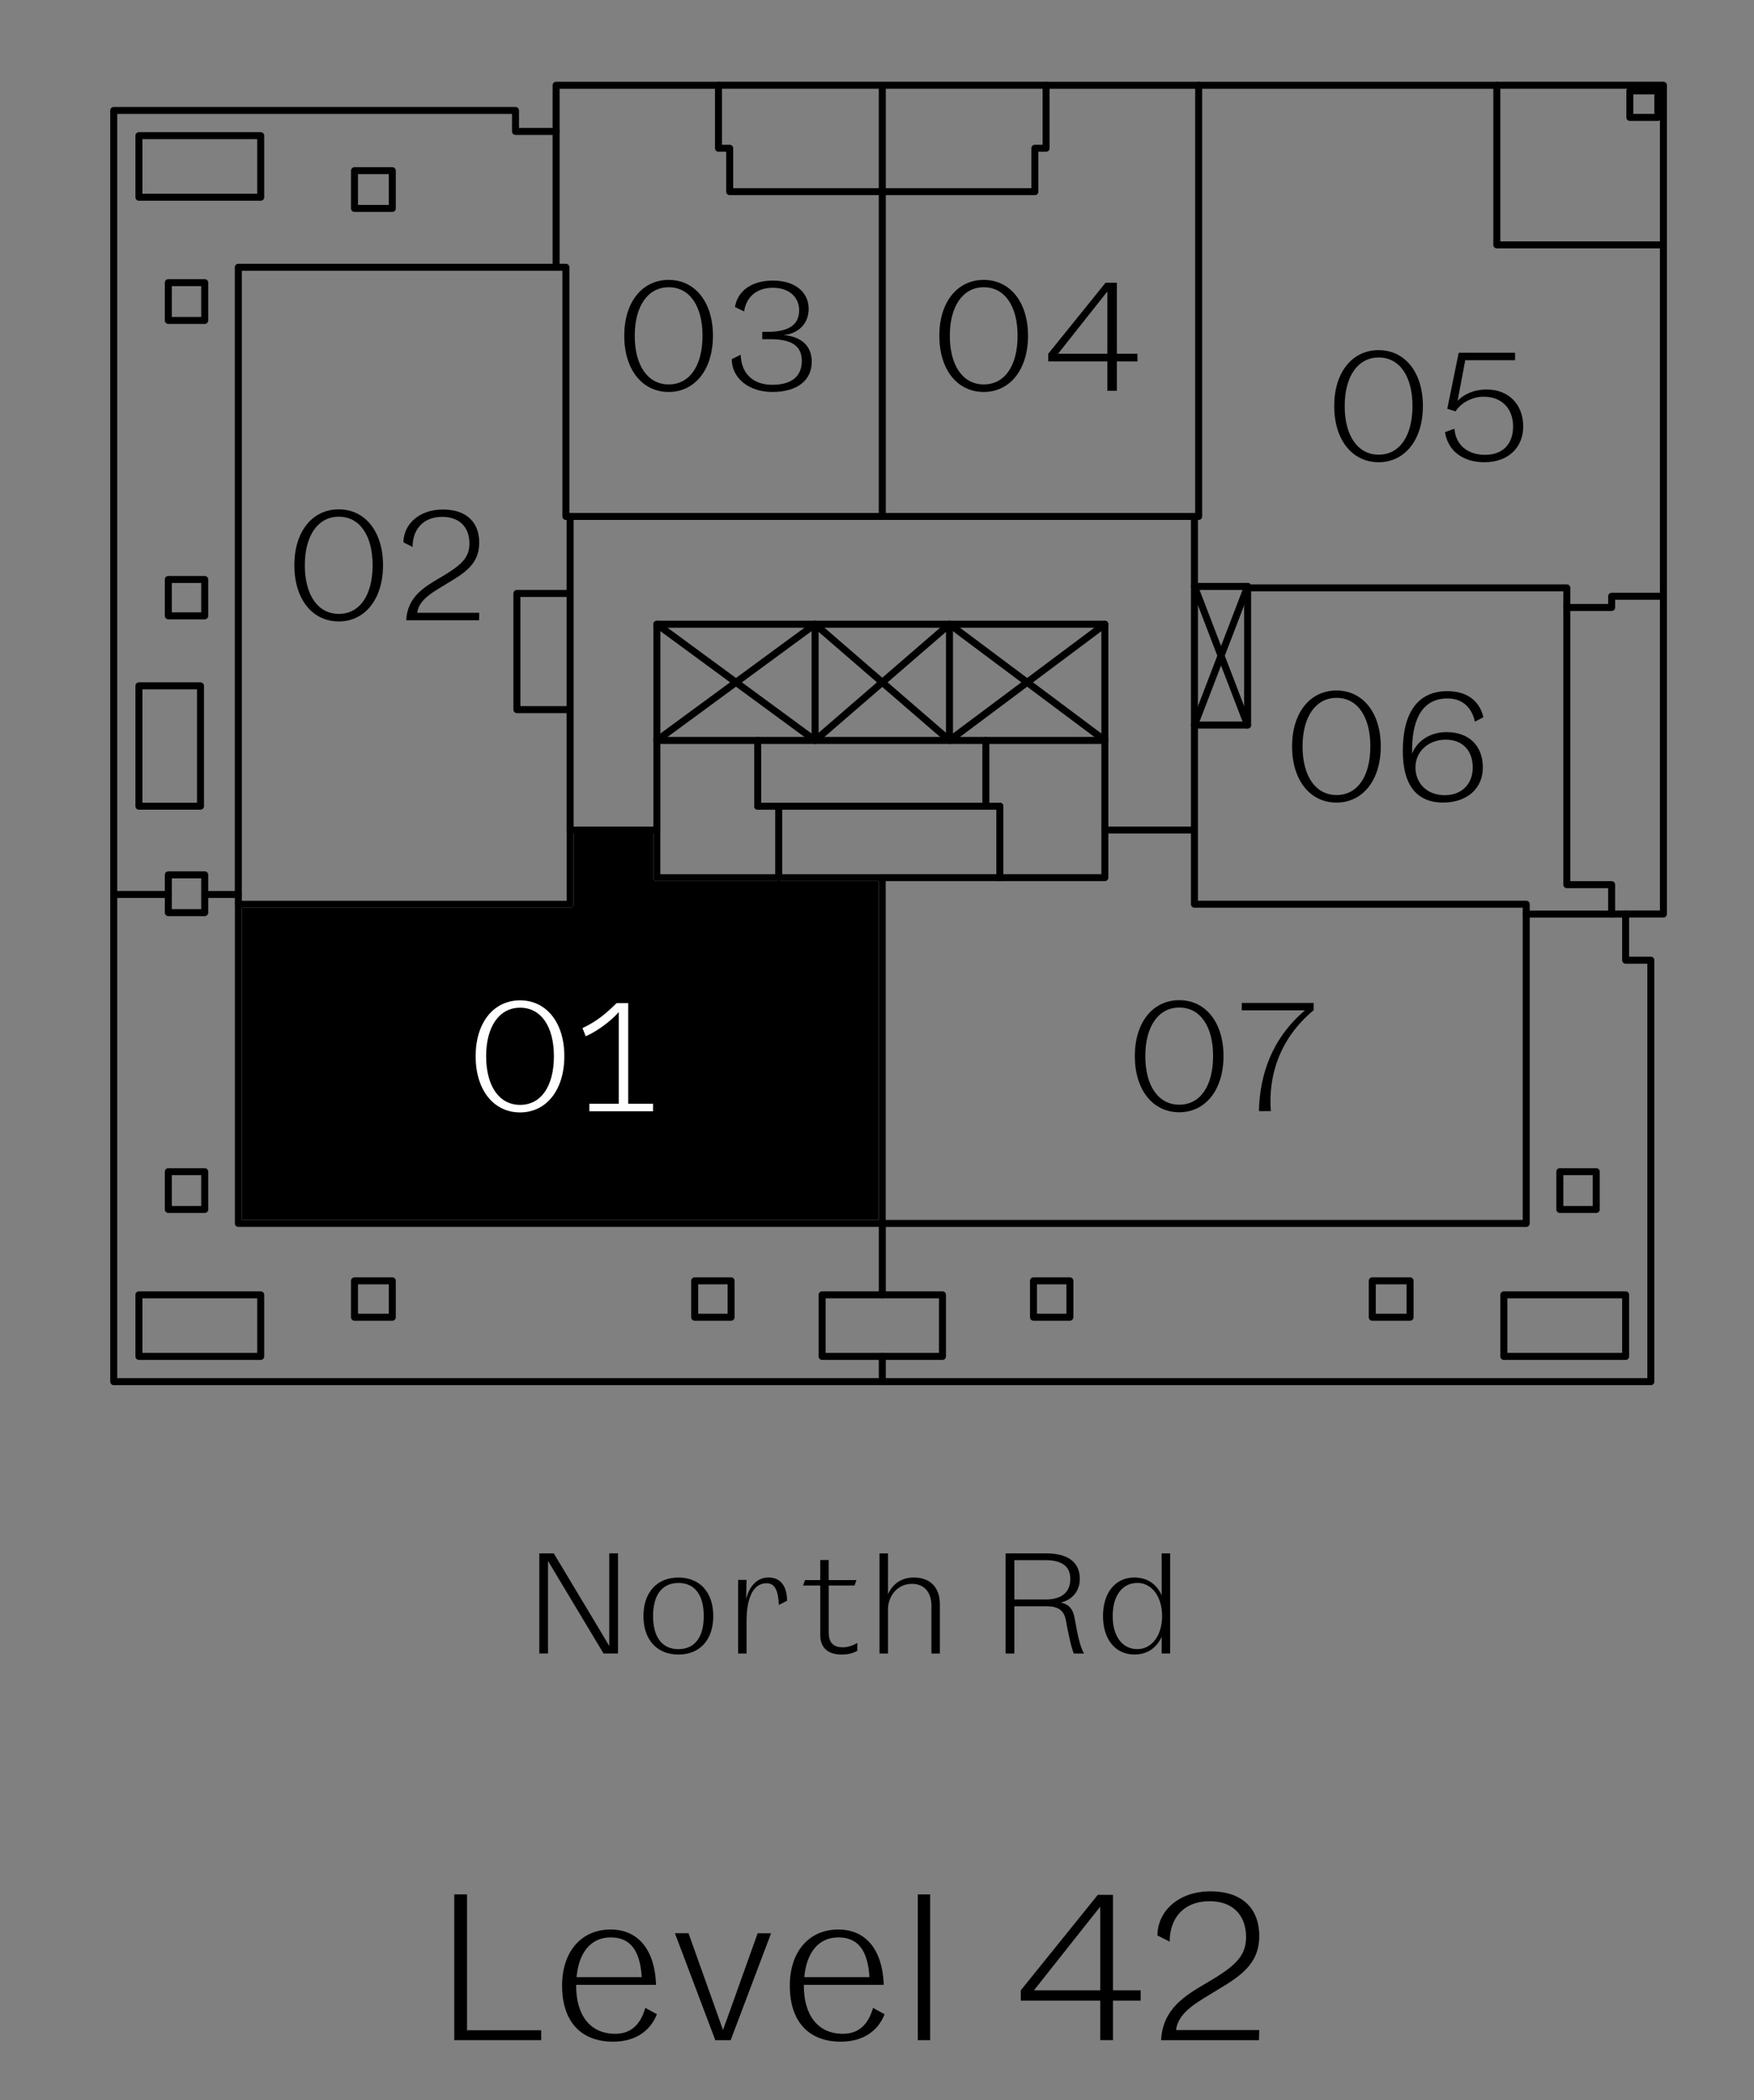 <?xml version="1.0" encoding="UTF-8"?> <svg xmlns="http://www.w3.org/2000/svg" xmlns:xlink="http://www.w3.org/1999/xlink" viewBox="0 0 63.899 76.503"><rect x="0" y="0" width="63.899" height="76.503" fill="#808080" stroke="none"/><defs><style> .g, .h, .i { fill: none; } .j { fill: #fff; } .h { stroke: #b7b8b8; } .h, .i { stroke-linecap: round; stroke-linejoin: round; stroke-width: .255px; } .i { stroke: #000; } .k { mix-blend-mode: darken; } .l { clip-path: url(#e); } .m { clip-path: url(#f); } .n { clip-path: url(#d); } .o { isolation: isolate; } </style><clipPath id="d"><rect class="g" width="63.899" height="54.165"></rect></clipPath><clipPath id="e"><rect class="g" x="8.683" y="30.238" width="23.459" height="14.33"></rect></clipPath><clipPath id="f"><rect class="g" x="8.555" y="30.11" width="23.715" height="14.584"></rect></clipPath></defs><g class="o"><g id="b" data-name="Layer 2"><g id="c" data-name="Layer 1"><g><g><path d="M22.514,56.587v3.647h-.527l-1.675-2.791c-.115-.191-.231-.384-.347-.582v3.373h-.318v-3.647h.527l1.687,2.812,.335,.565v-3.378h.318Z"></path><path d="M23.441,58.873c0-.868,.495-1.406,1.274-1.406,.78,0,1.27,.538,1.27,1.406,0,.862-.489,1.4-1.27,1.4-.779,0-1.274-.538-1.274-1.4Zm2.197,0c0-.774-.329-1.208-.923-1.208-.593,0-.923,.434-.923,1.208,0,.769,.33,1.203,.923,1.203,.594,0,.923-.435,.923-1.203Z"></path><path d="M28.675,58.312l-.302,.154c-.017-.495-.132-.791-.445-.791-.5,0-.73,.549-.73,1.39v1.17h-.308v-2.681h.308l-.017,.697c.127-.499,.423-.785,.813-.785,.461,0,.67,.329,.681,.846Z"></path><path d="M31.233,59.85v.286c-.159,.093-.352,.137-.566,.137-.461,0-.785-.208-.785-.714v-1.802h-.626l.071-.197h.555v-.731h.308v.731h1.011l-.071,.197h-.939v1.72c0,.385,.197,.532,.511,.532,.17,0,.352-.055,.533-.159Z"></path><path d="M34.24,58.433v1.802h-.308v-1.758c0-.401-.209-.78-.708-.78-.517,0-.863,.423-.874,.912v1.626h-.308v-3.647h.308v1.483c.203-.429,.544-.604,.945-.604,.62,0,.944,.39,.944,.967Z"></path><path d="M39.492,60.235h-.373c-.094-.203-.226-.857-.291-1.22-.066-.352-.286-.5-.688-.5h-1.187v1.72h-.318v-3.647h1.483c.703,0,1.22,.258,1.22,.929,0,.461-.297,.774-.698,.862,.347,.065,.462,.302,.506,.555,.109,.609,.197,1.049,.346,1.302Zm-.5-2.719c0-.456-.308-.682-.906-.682h-1.132v1.434h1.126c.6,0,.912-.264,.912-.752Z"></path><path d="M42.628,56.587v3.647h-.308v-.609c-.188,.417-.539,.647-.994,.647-.698,0-1.143-.56-1.143-1.4,0-.846,.444-1.406,1.143-1.406,.455,0,.807,.23,.994,.648v-1.527h.308Zm-.292,2.285c0-.697-.367-1.208-.9-1.208-.561,0-.9,.478-.9,1.208,0,.726,.34,1.203,.9,1.203,.533,0,.9-.511,.9-1.203Z"></path></g><g><path d="M19.715,73.96v.359h-3.166v-5.31h.464v4.95h2.702Z"></path><path d="M23.931,73.376c-.239,.6-.768,.999-1.599,.999-1.176,0-1.855-.743-1.855-2.039,0-1.247,.704-2.047,1.768-2.047,1.023,0,1.615,.768,1.655,2.016h-2.911v.031c0,1.088,.52,1.752,1.424,1.752,.631,0,.943-.408,1.095-.944l.424,.232Zm-2.926-1.352h2.374c-.063-.999-.432-1.447-1.135-1.447-.72,0-1.159,.552-1.239,1.447Z"></path><path d="M28.091,70.426l-1.472,3.894h-.56l-1.471-3.894h.495l1.016,2.846,.24,.68c.08-.224,.16-.439,.239-.663l1.023-2.862h.488Z"></path><path d="M32.227,73.376c-.239,.6-.768,.999-1.599,.999-1.176,0-1.855-.743-1.855-2.039,0-1.247,.704-2.047,1.768-2.047,1.023,0,1.615,.768,1.655,2.016h-2.911v.031c0,1.088,.521,1.752,1.424,1.752,.632,0,.943-.408,1.095-.944l.424,.232Zm-2.926-1.352h2.374c-.063-.999-.432-1.447-1.135-1.447-.72,0-1.159,.552-1.239,1.447Z"></path><path d="M33.437,69.01h.448v5.31h-.448v-5.31Z"></path><path d="M41.554,72.88h-1.008v1.439h-.463v-1.439h-2.895v-.376l2.806-3.478h.552v3.478h1.008v.376Zm-1.471-.376v-3.046c-.152,.184-.296,.376-.448,.56l-1.967,2.486h2.415Z"></path><path d="M42.844,73.952h3.03l-.008,.368h-3.566c.056-1.151,.896-1.639,1.663-2.087,.96-.567,1.432-.928,1.432-1.663,0-.823-.504-1.312-1.328-1.312-.935,0-1.455,.608-1.455,1.472l-.447-.224c.008-.888,.768-1.607,1.935-1.607,1.12,0,1.775,.592,1.775,1.631,0,1.063-.768,1.503-1.575,1.991-.584,.367-1.383,.751-1.455,1.431Z"></path></g><g class="n"><g class="k"><g class="l"><polygon points="20.77 30.237 20.77 31.97 20.77 32.94 8.683 32.94 8.683 44.568 32.142 44.568 32.142 31.97 23.931 31.97 23.931 30.237 20.77 30.237"></polygon></g></g><g class="k"><g class="m"><polygon class="h" points="32.142 31.971 23.931 31.971 23.931 30.238 20.77 30.238 20.77 32.939 8.682 32.939 8.682 44.567 32.142 44.567 32.142 31.971"></polygon></g></g></g><polygon class="i" points="8.682 44.568 8.682 9.736 20.259 9.736 20.259 3.106 26.175 3.106 26.175 5.401 26.583 5.401 26.583 6.982 37.7 6.982 37.7 5.401 38.109 5.401 38.109 3.106 54.53 3.106 54.53 8.92 60.599 8.92 60.599 21.721 58.713 21.721 58.713 22.129 57.08 22.129 57.08 32.227 58.713 32.227 58.713 33.298 55.601 33.298 55.601 44.568 8.682 44.568"></polygon><rect class="i" x="23.931" y="22.74" width="16.319" height="9.231"></rect><path class="i" d="M27.603,29.37h8.822m-12.494-2.396h16.319m15.351,6.322v-.357h-12.087v-2.701m13.566-8.11v-.713h-11.628m-1.938-.052h1.938v5.05h-1.938m.154-23.308v15.708h-.154m-11.372,0V6.982m-11.372,11.831h-.154V9.736h-.357m.511,11.882h-1.939v4.233h1.939m19.48,4.387h3.264v-11.425H20.77v11.425h3.161m8.211,1.733v12.596"></path><path class="i" d="M54.53,3.105h6.069v5.814M32.142,3.105v3.876m-5.967-3.876h11.934M6.132,32.583h-1.988M20.259,4.788h-1.479v-.764H4.144V50.331H60.141v-15.352h-.918v-1.683h1.376v-11.577"></path><rect class="i" x="59.376" y="3.309" width="1.02" height=".968"></rect><path class="i" d="M34.59,22.741v4.233m-4.896-4.233v4.233m6.731,2.396v2.601m-.509-2.601v-2.396m-7.548,2.396v2.601m-.765-2.601v-2.396"></path><path class="i" d="M43.515,26.413l1.937-5.05m0,5.05l-1.937-5.05m-19.584,1.377l5.763,4.233,4.896-4.233,5.66,4.233m-16.319,0l5.763-4.233,4.896,4.233,5.66-4.233"></path><path class="i" d="M32.143,49.413v.918m0-5.763v2.601"></path><rect class="i" x="12.915" y="6.217" width="1.377" height="1.376"></rect><rect class="i" x="6.132" y="10.296" width="1.326" height="1.377"></rect><rect class="i" x="6.132" y="21.109" width="1.326" height="1.325"></rect><rect class="i" x="6.132" y="31.869" width="1.326" height="1.377"></rect><rect class="i" x="6.132" y="42.682" width="1.326" height="1.377"></rect><rect class="i" x="12.915" y="46.659" width="1.377" height="1.326"></rect><rect class="i" x="25.308" y="46.659" width="1.326" height="1.326"></rect><rect class="i" x="37.651" y="46.659" width="1.325" height="1.326"></rect><rect class="i" x="49.992" y="46.659" width="1.377" height="1.326"></rect><rect class="i" x="56.826" y="42.682" width="1.326" height="1.377"></rect><polyline class="i" points="20.77 30.238 20.77 32.94 8.683 32.94"></polyline><line class="i" x1="7.458" y1="32.584" x2="8.682" y2="32.584"></line><rect class="i" x="5.061" y="47.169" width="4.437" height="2.243"></rect><rect class="i" x="29.95" y="47.169" width="4.385" height="2.243"></rect><rect class="i" x="54.786" y="47.169" width="4.437" height="2.243"></rect><rect class="i" x="5.061" y="4.942" width="4.437" height="2.243"></rect><rect class="i" x="5.061" y="24.984" width="2.243" height="4.385"></rect><line class="i" x1="58.713" y1="33.297" x2="59.223" y2="33.297"></line><g><path d="M41.342,38.47c0-1.226,.655-2.035,1.619-2.035,.958,0,1.612,.81,1.612,2.035,0,1.227-.654,2.048-1.612,2.048-.964,0-1.619-.815-1.619-2.048Zm2.851,0c0-1.083-.47-1.767-1.231-1.767s-1.238,.689-1.238,1.767c0,1.09,.477,1.773,1.238,1.773s1.231-.678,1.231-1.773Z"></path><path d="M47.857,36.537v.268h-.006c-1.262,1.048-1.654,2.435-1.553,3.672h-.435c.03-1.315,.464-2.643,1.679-3.672h-2.304v-.268h2.618Z"></path></g><g><path d="M47.071,27.189c0-1.226,.655-2.035,1.619-2.035,.958,0,1.612,.81,1.612,2.035,0,1.227-.654,2.048-1.612,2.048-.964,0-1.619-.815-1.619-2.048Zm2.851,0c0-1.083-.47-1.767-1.231-1.767s-1.238,.689-1.238,1.767c0,1.09,.477,1.773,1.238,1.773s1.231-.678,1.231-1.773Z"></path><path d="M54.021,27.957c0,.768-.577,1.279-1.445,1.279-1,0-1.471-.679-1.471-1.881,0-1.369,.53-2.178,1.625-2.178,.791,0,1.196,.435,1.31,.952l-.31,.16c-.096-.446-.387-.845-1-.845-.982,0-1.315,.881-1.285,2.012,.125-.352,.541-.786,1.256-.786,.833,0,1.32,.518,1.32,1.286Zm-.369,0c0-.613-.368-1.012-.981-1.012-.637,0-1.106,.434-1.106,1.012,0,.553,.398,1.011,1.07,1.011,.613,0,1.018-.404,1.018-1.011Z"></path></g><g><path d="M48.606,14.79c0-1.226,.655-2.035,1.619-2.035,.958,0,1.612,.81,1.612,2.035,0,1.227-.654,2.048-1.612,2.048-.964,0-1.619-.815-1.619-2.048Zm2.851,0c0-1.083-.47-1.767-1.231-1.767s-1.238,.689-1.238,1.767c0,1.09,.477,1.773,1.238,1.773s1.231-.678,1.231-1.773Z"></path><path d="M55.491,15.54c0,.738-.523,1.298-1.41,1.298-.779,0-1.327-.399-1.44-1.096l.346-.125c.041,.59,.481,.946,1.095,.952,.667,.007,1.041-.393,1.041-1.035,0-.631-.393-1.083-1.077-1.083-.428,0-.845,.244-1.018,.536l-.303-.096,.416-2.041h2.054v.273h-1.815l-.279,1.476c.256-.256,.612-.41,1.064-.41,.786,0,1.327,.535,1.327,1.351Z"></path></g><g><path d="M34.22,12.231c0-1.226,.655-2.035,1.619-2.035,.958,0,1.612,.81,1.612,2.035,0,1.227-.654,2.048-1.612,2.048-.964,0-1.619-.815-1.619-2.048Zm2.851,0c0-1.083-.47-1.767-1.231-1.767s-1.238,.689-1.238,1.767c0,1.09,.477,1.773,1.238,1.773s1.231-.678,1.231-1.773Z"></path><path d="M41.438,13.166h-.75v1.071h-.346v-1.071h-2.154v-.279l2.089-2.589h.411v2.589h.75v.279Zm-1.096-.279v-2.268c-.112,.137-.22,.279-.333,.417l-1.464,1.851h1.797Z"></path></g><g><path d="M22.742,12.231c0-1.226,.655-2.035,1.619-2.035,.958,0,1.612,.81,1.612,2.035,0,1.227-.654,2.048-1.612,2.048-.964,0-1.619-.815-1.619-2.048Zm2.851,0c0-1.083-.47-1.767-1.231-1.767s-1.238,.689-1.238,1.767c0,1.09,.477,1.773,1.238,1.773s1.231-.678,1.231-1.773Z"></path><path d="M29.573,13.177c0,.679-.529,1.102-1.439,1.102-.846,0-1.476-.5-1.476-1.196l.327-.161c.012,.625,.393,1.096,1.148,1.096,.731,0,1.077-.328,1.077-.869,0-.554-.375-.792-1.148-.792h-.292v-.268h.196c.756,0,1.148-.25,1.148-.785,0-.471-.356-.821-.958-.821-.625,0-.976,.369-1.047,.862l-.334-.16c.09-.565,.584-.964,1.381-.964,.821,0,1.304,.435,1.304,1.029,0,.512-.34,.898-.917,.958,.667,.048,1.029,.41,1.029,.97Z"></path></g><g><path d="M10.723,20.59c0-1.226,.655-2.035,1.619-2.035,.958,0,1.612,.81,1.612,2.035,0,1.227-.654,2.048-1.612,2.048-.964,0-1.619-.815-1.619-2.048Zm2.851,0c0-1.083-.47-1.767-1.231-1.767s-1.238,.689-1.238,1.767c0,1.09,.477,1.773,1.238,1.773s1.231-.678,1.231-1.773Z"></path><path d="M15.203,22.323h2.256l-.006,.273h-2.654c.042-.857,.667-1.22,1.238-1.553,.714-.423,1.064-.69,1.064-1.238,0-.613-.375-.976-.987-.976-.696,0-1.083,.452-1.083,1.095l-.334-.167c.007-.66,.571-1.196,1.44-1.196,.833,0,1.321,.44,1.321,1.215,0,.791-.571,1.118-1.173,1.481-.434,.273-1.029,.56-1.083,1.065Z"></path></g><g><path class="j" d="M17.328,38.476c0-1.226,.655-2.035,1.619-2.035,.958,0,1.612,.81,1.612,2.035,0,1.227-.654,2.048-1.612,2.048-.964,0-1.619-.815-1.619-2.048Zm2.851,0c0-1.083-.47-1.767-1.231-1.767s-1.238,.689-1.238,1.767c0,1.09,.477,1.773,1.238,1.773s1.231-.678,1.231-1.773Z"></path><path class="j" d="M23.79,40.208v.273h-2.32v-.273h1.071v-3.339c-.292,.333-.773,.69-1.202,.881l-.119-.298c.56-.262,.904-.577,1.243-.91h.423v3.666h.904Z"></path></g></g></g></g></g></svg> 